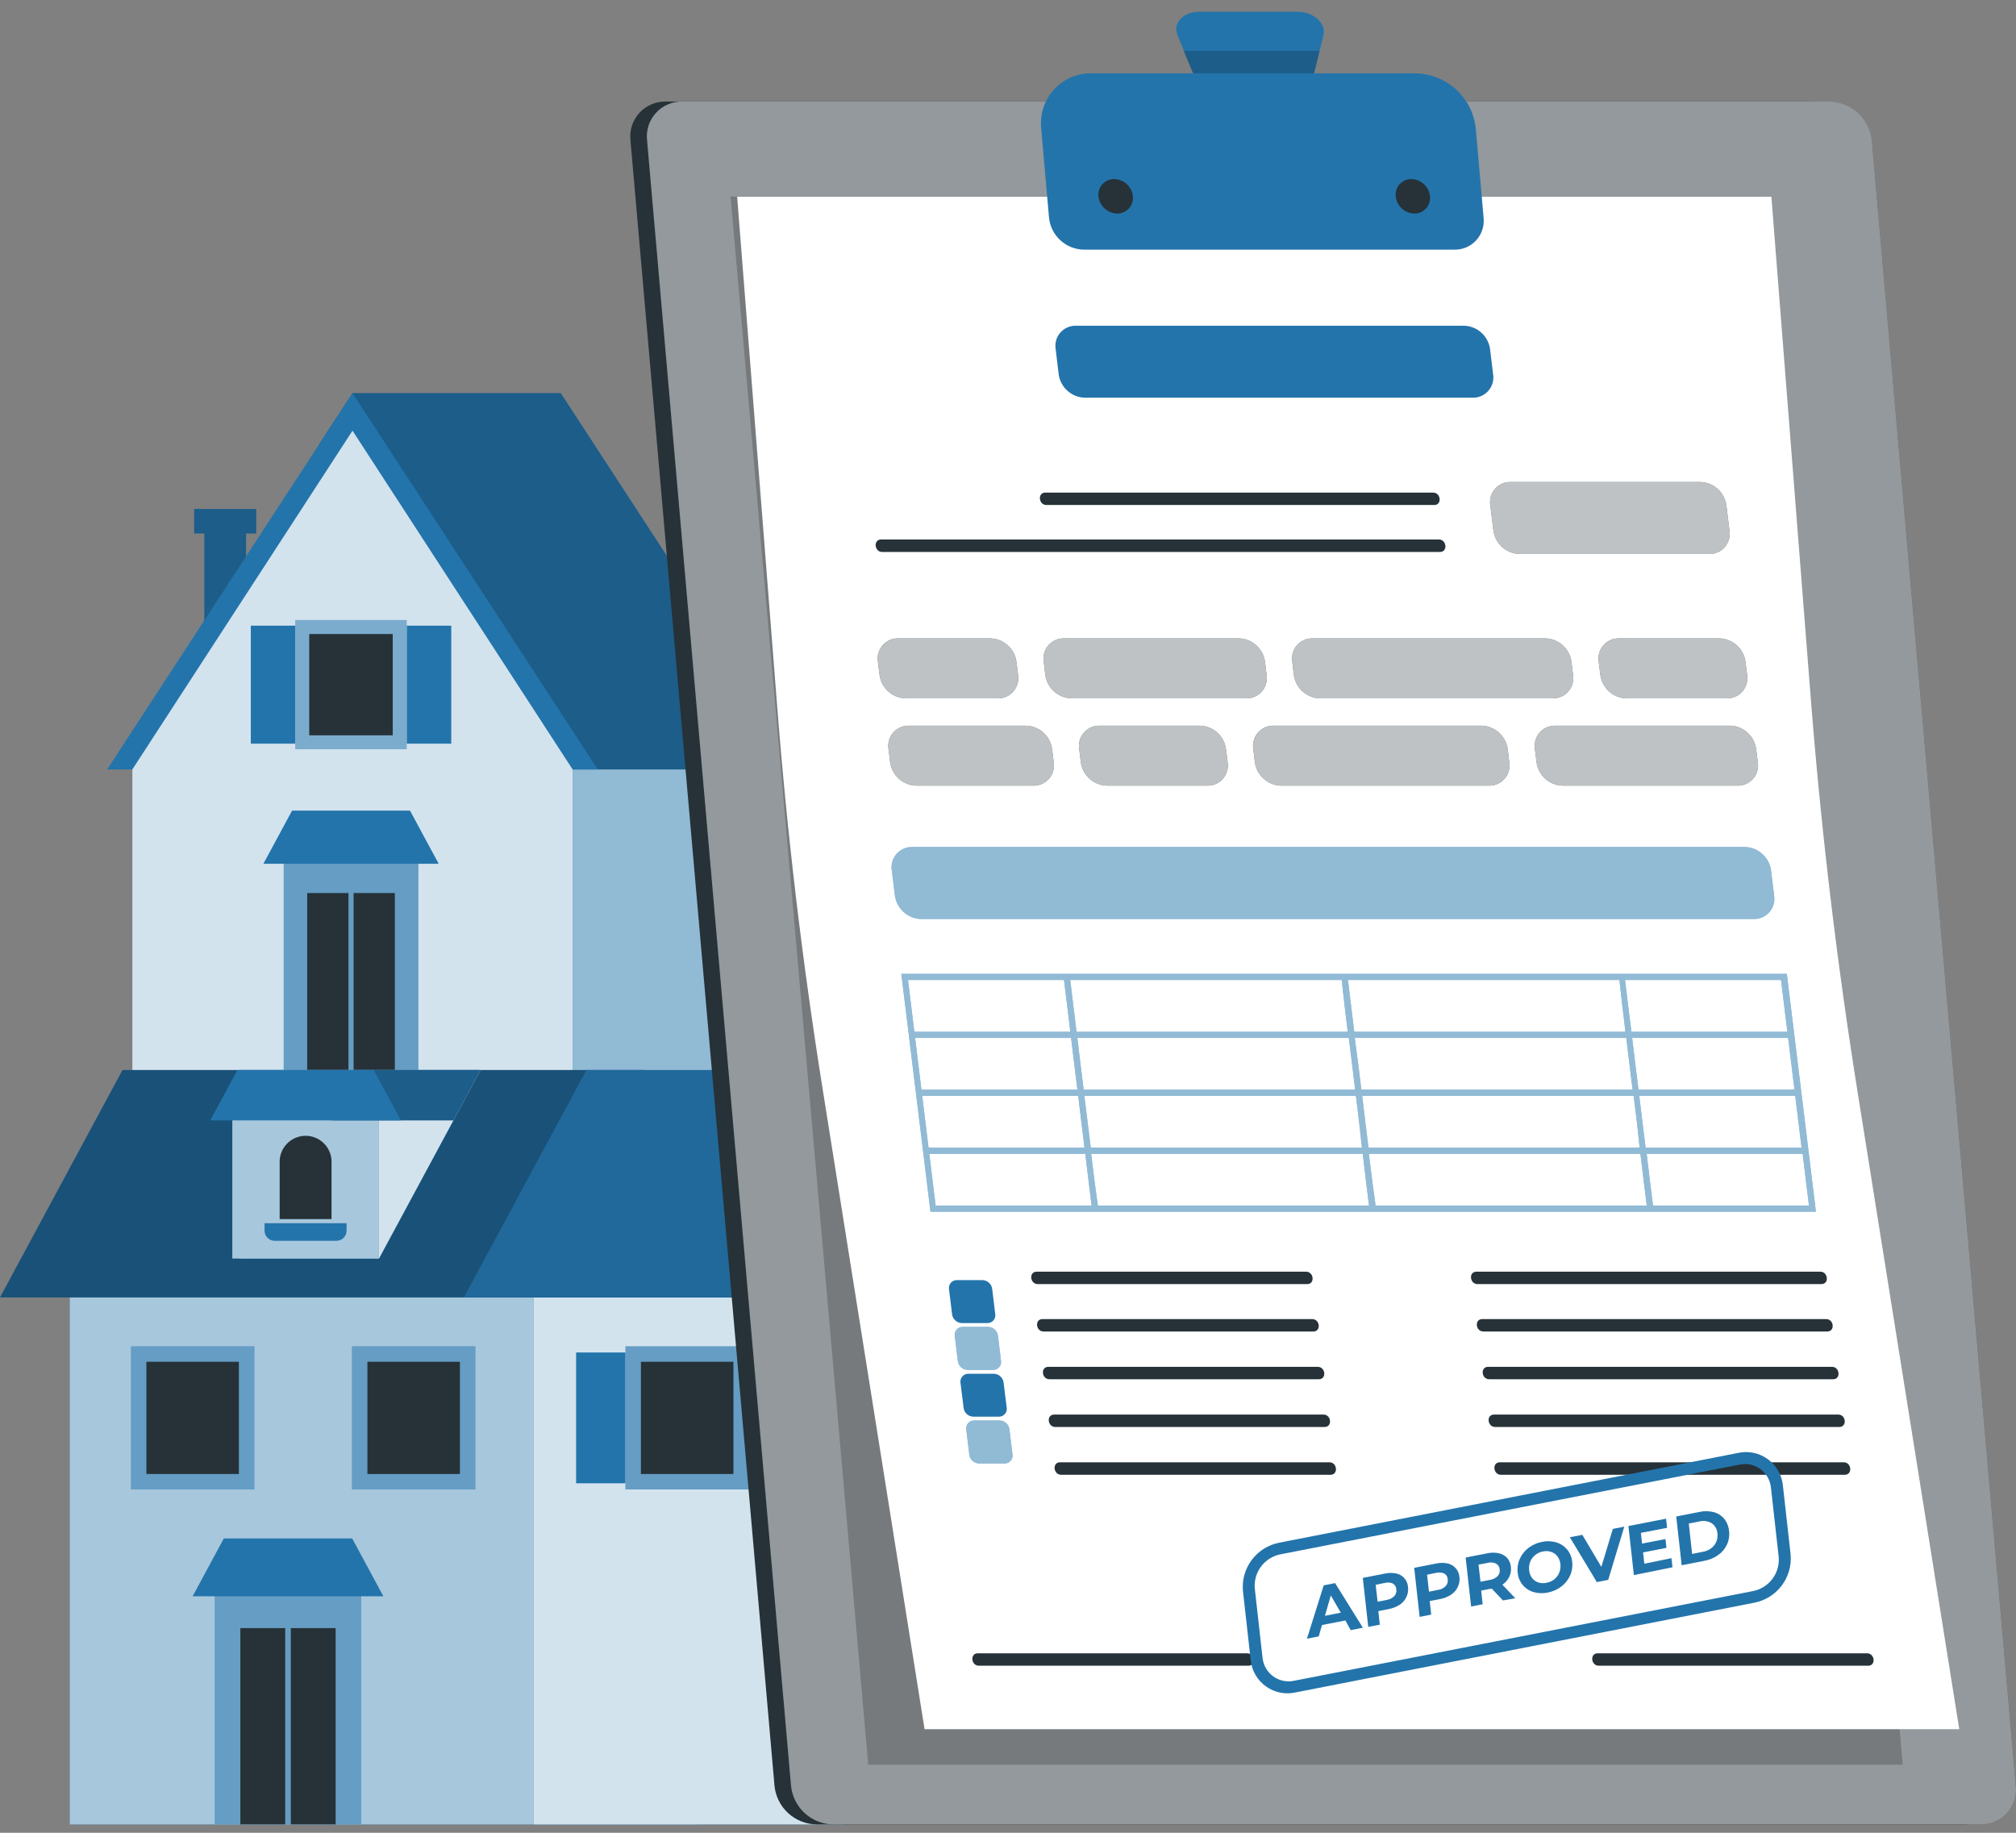 <svg width="132" height="120" viewBox="0 0 132 120" fill="none" xmlns="http://www.w3.org/2000/svg">
<rect x="0" y="0" width="132" height="120" fill="#808080" stroke="none"/>
<path d="M12.716 33.326H16.775V34.93H16.111V42.125H13.379V34.93H12.716V33.326Z" fill="#2374AB"/>
<g opacity="0.2">
<path d="M12.716 33.326H16.775V34.93H16.111V42.125H13.379V34.93H12.716V33.326Z" fill="black"/>
</g>
<path d="M36.715 28.199L51.131 50.377V70.277H16.999V50.377L36.715 28.199Z" fill="#2374AB"/>
<path opacity="0.5" d="M36.715 28.199L51.131 50.377V70.277H16.999V50.377L36.715 28.199Z" fill="white"/>
<path d="M20.885 29.103L23.081 25.738H36.715L52.781 50.377H39.141H20.885V29.103Z" fill="#2374AB"/>
<path opacity="0.2" d="M20.885 29.103L23.081 25.738H36.715L52.781 50.377H39.141H20.885V29.103Z" fill="black"/>
<path d="M39.141 50.377L23.081 25.738L7.016 50.377H39.141Z" fill="#2374AB"/>
<path d="M23.081 28.199L37.492 50.377V70.277H8.666V50.377L23.081 28.199Z" fill="#2374AB"/>
<path opacity="0.8" d="M23.081 28.199L37.492 50.377V70.277H8.666V50.377L23.081 28.199Z" fill="white"/>
<path d="M29.546 40.965H26.63V48.691H29.546V40.965Z" fill="#2374AB"/>
<path d="M19.337 40.965H16.422V48.691H19.337V40.965Z" fill="#2374AB"/>
<path d="M26.625 40.598H19.338V49.054H26.625V40.598Z" fill="#2374AB"/>
<path opacity="0.4" d="M26.625 40.598H19.338V49.054H26.625V40.598Z" fill="white"/>
<path d="M25.716 41.512H20.247V48.145H25.716V41.512Z" fill="#263238"/>
<path d="M18.577 70.277H27.391V56.05H18.577V70.277Z" fill="#2374AB"/>
<path opacity="0.3" d="M18.577 70.277H27.391V56.05H18.577V70.277Z" fill="white"/>
<path d="M19.124 53.073H26.845L28.724 56.556H17.245L19.124 53.073Z" fill="#2374AB"/>
<path d="M25.854 58.471H23.153V70.282H25.854V58.471Z" fill="#263238"/>
<path d="M22.816 58.471H20.114V70.282H22.816V58.471Z" fill="#263238"/>
<path d="M45.631 84.652H4.569V119.453H45.631V84.652Z" fill="#2374AB"/>
<path opacity="0.6" d="M45.631 84.652H4.569V119.453H45.631V84.652Z" fill="white"/>
<path d="M55.222 84.652H34.944V119.453H55.222V84.652Z" fill="#2374AB"/>
<path opacity="0.8" d="M55.222 84.652H34.944V119.453H55.222V84.652Z" fill="white"/>
<path d="M31.124 88.15H23.046V97.52H31.124V88.15Z" fill="#2374AB"/>
<path opacity="0.3" d="M31.124 88.15H23.046V97.52H31.124V88.15Z" fill="white"/>
<path d="M30.113 89.161H24.057V96.509H30.113V89.161Z" fill="#263238"/>
<path d="M40.954 88.553H37.722V97.117H40.954V88.553Z" fill="#2374AB"/>
<path d="M52.265 88.553H49.033V97.117H52.265V88.553Z" fill="#2374AB"/>
<path d="M49.033 88.15H40.954V97.52H49.033V88.15Z" fill="#2374AB"/>
<path opacity="0.3" d="M49.033 88.15H40.954V97.52H49.033V88.15Z" fill="white"/>
<path d="M48.022 89.161H41.965V96.509H48.022V89.161Z" fill="#263238"/>
<path d="M23.653 103.97H14.063V119.448H23.653V103.97Z" fill="#2374AB"/>
<path opacity="0.3" d="M23.653 103.97H14.063V119.448H23.653V103.97Z" fill="white"/>
<path d="M23.06 100.728H14.655L12.612 104.517H25.103L23.06 100.728Z" fill="#2374AB"/>
<path d="M18.674 106.6H15.738V119.448H18.674V106.6Z" fill="#263238"/>
<path d="M21.978 106.6H19.042V119.448H21.978V106.6Z" fill="#263238"/>
<path d="M50.207 84.948L42.185 70.058H8.022L-0 84.948H50.207Z" fill="#2374AB"/>
<path opacity="0.3" d="M50.207 84.948L42.185 70.058H8.022L-0 84.948H50.207Z" fill="black"/>
<path d="M59.797 84.948L51.775 70.058H38.396L30.373 84.948H59.797Z" fill="#2374AB"/>
<path opacity="0.1" d="M59.797 84.948L51.775 70.058H38.396L30.373 84.948H59.797Z" fill="black"/>
<path d="M15.677 82.4V70.058H31.466L24.817 82.4H15.677Z" fill="#2374AB"/>
<path opacity="0.8" d="M15.677 82.4V70.058H31.466L24.817 82.4H15.677Z" fill="white"/>
<path d="M15.212 82.4H24.802V72.81H15.212L15.212 82.4Z" fill="#2374AB"/>
<path opacity="0.6" d="M15.212 82.4H24.802V72.81H15.212L15.212 82.4Z" fill="white"/>
<path d="M22.029 81.241H17.985C17.809 81.241 17.64 81.171 17.516 81.046C17.391 80.922 17.321 80.753 17.321 80.577V80.092H22.693V80.577C22.693 80.753 22.623 80.922 22.499 81.046C22.374 81.171 22.206 81.241 22.029 81.241Z" fill="#2374AB"/>
<path d="M18.312 76.16C18.299 75.929 18.334 75.698 18.413 75.481C18.493 75.264 18.616 75.066 18.775 74.898C18.934 74.73 19.125 74.596 19.338 74.505C19.55 74.413 19.779 74.366 20.01 74.366C20.241 74.366 20.47 74.413 20.682 74.505C20.894 74.596 21.086 74.73 21.245 74.898C21.404 75.066 21.527 75.264 21.606 75.481C21.686 75.698 21.72 75.929 21.708 76.16V79.821H18.312V76.16Z" fill="#263238"/>
<path d="M21.702 73.356L23.485 70.058H31.466L29.689 73.356H21.702Z" fill="#2374AB"/>
<path opacity="0.2" d="M21.702 73.356L23.485 70.058H31.466L29.689 73.356H21.702Z" fill="black"/>
<path d="M24.47 70.058L26.252 73.356H13.761L15.544 70.058H24.47Z" fill="#2374AB"/>
<path d="M16.657 88.15H8.579V97.52H16.657V88.15Z" fill="#2374AB"/>
<path opacity="0.3" d="M16.657 88.15H8.579V97.52H16.657V88.15Z" fill="white"/>
<path d="M15.641 89.161H9.585V96.509H15.641V89.161Z" fill="#263238"/>
<path d="M53.468 119.453H128.601C128.924 119.458 129.245 119.394 129.542 119.265C129.838 119.137 130.104 118.947 130.322 118.708C130.54 118.469 130.704 118.186 130.805 117.879C130.905 117.572 130.939 117.246 130.904 116.925L121.472 9.177C121.404 8.493 121.087 7.858 120.581 7.392C120.076 6.926 119.417 6.662 118.73 6.649H43.582C43.259 6.644 42.938 6.708 42.642 6.837C42.345 6.965 42.079 7.155 41.861 7.394C41.644 7.633 41.479 7.916 41.379 8.223C41.278 8.53 41.244 8.855 41.279 9.177L50.711 116.925C50.78 117.612 51.099 118.249 51.608 118.715C52.116 119.181 52.779 119.444 53.468 119.453Z" fill="#263238"/>
<path d="M54.535 119.453H129.683C130.007 119.458 130.328 119.395 130.625 119.267C130.922 119.139 131.188 118.949 131.406 118.71C131.624 118.47 131.789 118.188 131.889 117.88C131.989 117.572 132.022 117.247 131.987 116.925L122.56 9.177C122.49 8.493 122.172 7.858 121.666 7.392C121.16 6.926 120.5 6.662 119.812 6.649H44.67C44.346 6.644 44.025 6.707 43.728 6.835C43.431 6.963 43.165 7.153 42.947 7.393C42.729 7.632 42.564 7.915 42.464 8.222C42.364 8.53 42.331 8.855 42.367 9.177L51.793 116.925C51.862 117.609 52.179 118.244 52.684 118.71C53.19 119.176 53.848 119.44 54.535 119.453Z" fill="#263238"/>
<path opacity="0.5" d="M54.535 119.453H129.683C130.007 119.458 130.328 119.395 130.625 119.267C130.922 119.139 131.188 118.949 131.406 118.71C131.624 118.47 131.789 118.188 131.889 117.88C131.989 117.572 132.022 117.247 131.987 116.925L122.56 9.177C122.49 8.493 122.172 7.858 121.666 7.392C121.16 6.926 120.5 6.662 119.812 6.649H44.67C44.346 6.644 44.025 6.707 43.728 6.835C43.431 6.963 43.165 7.153 42.947 7.393C42.729 7.632 42.564 7.915 42.464 8.222C42.364 8.53 42.331 8.855 42.367 9.177L51.793 116.925C51.862 117.609 52.179 118.244 52.684 118.71C53.19 119.176 53.848 119.44 54.535 119.453Z" fill="white"/>
<path opacity="0.2" d="M115.569 12.874L124.582 115.541H56.849L47.836 12.874H115.569Z" fill="black"/>
<path d="M115.984 12.879L118.583 45.985C119.264 54.568 120.285 63.112 121.647 71.62L128.285 113.218H60.537L53.898 71.518C52.536 63.024 51.524 54.489 50.86 45.914L48.266 12.879H115.984Z" fill="white"/>
<path d="M71.03 26.039H96.425C96.619 26.044 96.812 26.006 96.989 25.927C97.167 25.849 97.325 25.733 97.453 25.587C97.581 25.441 97.675 25.268 97.728 25.081C97.782 24.895 97.794 24.699 97.763 24.507L97.564 22.858C97.507 22.441 97.303 22.058 96.99 21.777C96.677 21.496 96.274 21.336 95.853 21.326H70.453C70.259 21.321 70.067 21.359 69.889 21.437C69.711 21.515 69.553 21.632 69.426 21.778C69.299 21.924 69.205 22.097 69.152 22.284C69.1 22.47 69.088 22.666 69.12 22.858L69.319 24.507C69.376 24.924 69.579 25.307 69.893 25.588C70.206 25.868 70.609 26.028 71.03 26.039Z" fill="#2374AB"/>
<path d="M60.306 60.171H114.829C115.023 60.176 115.216 60.138 115.393 60.059C115.571 59.981 115.729 59.865 115.856 59.718C115.983 59.572 116.077 59.4 116.13 59.213C116.182 59.026 116.193 58.83 116.162 58.639L115.963 56.989C115.906 56.572 115.703 56.19 115.389 55.909C115.076 55.628 114.673 55.468 114.252 55.457H59.729C59.535 55.453 59.343 55.491 59.165 55.569C58.987 55.647 58.829 55.763 58.701 55.91C58.574 56.056 58.48 56.228 58.426 56.415C58.373 56.602 58.361 56.798 58.392 56.989L58.596 58.639C58.653 59.056 58.856 59.439 59.169 59.719C59.483 60 59.886 60.16 60.306 60.171Z" fill="#2374AB"/>
<path opacity="0.5" d="M60.306 60.171H114.829C115.023 60.176 115.216 60.138 115.393 60.059C115.571 59.981 115.729 59.865 115.856 59.718C115.983 59.572 116.077 59.4 116.13 59.213C116.182 59.026 116.193 58.83 116.162 58.639L115.963 56.989C115.906 56.572 115.703 56.19 115.389 55.909C115.076 55.628 114.673 55.468 114.252 55.457H59.729C59.535 55.453 59.343 55.491 59.165 55.569C58.987 55.647 58.829 55.763 58.701 55.91C58.574 56.056 58.48 56.228 58.426 56.415C58.373 56.602 58.361 56.798 58.392 56.989L58.596 58.639C58.653 59.056 58.856 59.439 59.169 59.719C59.483 60 59.886 60.16 60.306 60.171Z" fill="white"/>
<path d="M93.908 33.065H68.513C68.002 33.065 67.921 32.253 68.441 32.253H93.836C94.347 32.253 94.434 33.065 93.908 33.065Z" fill="#263238"/>
<path d="M57.692 35.322H94.214C94.724 35.322 94.811 36.139 94.285 36.139H57.758C57.248 36.139 57.166 35.322 57.692 35.322Z" fill="#263238"/>
<path d="M99.509 36.272H111.903C112.097 36.277 112.29 36.239 112.467 36.16C112.645 36.082 112.803 35.966 112.931 35.82C113.059 35.674 113.153 35.501 113.206 35.314C113.26 35.128 113.272 34.932 113.241 34.74L113.036 33.091C112.981 32.673 112.778 32.29 112.464 32.009C112.15 31.728 111.747 31.568 111.326 31.559H98.917C98.722 31.553 98.529 31.59 98.351 31.668C98.173 31.746 98.014 31.863 97.886 32.009C97.758 32.155 97.665 32.328 97.612 32.515C97.558 32.702 97.547 32.899 97.579 33.091L97.783 34.74C97.841 35.16 98.046 35.544 98.363 35.825C98.679 36.106 99.086 36.265 99.509 36.272Z" fill="#263238"/>
<path opacity="0.7" d="M99.509 36.272H111.903C112.097 36.277 112.29 36.239 112.467 36.16C112.645 36.082 112.803 35.966 112.931 35.82C113.059 35.674 113.153 35.501 113.206 35.314C113.26 35.128 113.272 34.932 113.241 34.74L113.036 33.091C112.981 32.673 112.778 32.29 112.464 32.009C112.15 31.728 111.747 31.568 111.326 31.559H98.917C98.722 31.553 98.529 31.59 98.351 31.668C98.173 31.746 98.014 31.863 97.886 32.009C97.758 32.155 97.665 32.328 97.612 32.515C97.558 32.702 97.547 32.899 97.579 33.091L97.783 34.74C97.841 35.16 98.046 35.544 98.363 35.825C98.679 36.106 99.086 36.265 99.509 36.272Z" fill="white"/>
<path d="M106.496 45.724H113.057C113.251 45.729 113.444 45.691 113.622 45.613C113.8 45.535 113.958 45.418 114.086 45.272C114.213 45.126 114.307 44.953 114.361 44.767C114.414 44.58 114.426 44.384 114.395 44.192L114.288 43.329C114.232 42.913 114.03 42.53 113.718 42.249C113.405 41.968 113.003 41.808 112.583 41.797H106.015C105.821 41.792 105.628 41.829 105.45 41.907C105.272 41.985 105.113 42.101 104.985 42.248C104.857 42.394 104.763 42.567 104.71 42.754C104.657 42.941 104.646 43.138 104.678 43.329L104.785 44.192C104.842 44.609 105.045 44.992 105.358 45.273C105.672 45.554 106.075 45.714 106.496 45.724Z" fill="#263238"/>
<path d="M86.427 45.724H101.659C101.854 45.729 102.046 45.691 102.224 45.613C102.402 45.535 102.56 45.418 102.688 45.272C102.815 45.126 102.909 44.953 102.963 44.767C103.016 44.58 103.028 44.384 102.997 44.192L102.89 43.329C102.834 42.913 102.632 42.53 102.32 42.249C102.007 41.968 101.605 41.808 101.185 41.797H85.947C85.752 41.792 85.559 41.829 85.381 41.907C85.204 41.985 85.045 42.101 84.918 42.248C84.79 42.394 84.697 42.568 84.644 42.755C84.592 42.941 84.581 43.138 84.614 43.329L84.716 44.192C84.774 44.609 84.977 44.991 85.291 45.272C85.604 45.552 86.006 45.713 86.427 45.724Z" fill="#263238"/>
<path d="M70.153 45.724H81.596C81.79 45.728 81.982 45.69 82.16 45.611C82.337 45.533 82.495 45.416 82.622 45.27C82.75 45.124 82.844 44.952 82.898 44.766C82.952 44.58 82.964 44.384 82.934 44.192L82.827 43.329C82.771 42.912 82.568 42.529 82.254 42.248C81.941 41.967 81.537 41.807 81.116 41.797H69.678C69.483 41.792 69.29 41.829 69.112 41.907C68.934 41.985 68.775 42.101 68.647 42.248C68.519 42.394 68.425 42.567 68.372 42.754C68.319 42.941 68.308 43.138 68.34 43.329L68.442 44.192C68.501 44.608 68.704 44.99 69.017 45.271C69.331 45.551 69.733 45.712 70.153 45.724Z" fill="#263238"/>
<path d="M59.295 45.724H65.321C65.515 45.729 65.708 45.691 65.886 45.613C66.063 45.535 66.222 45.418 66.349 45.272C66.477 45.126 66.571 44.953 66.624 44.767C66.678 44.58 66.69 44.384 66.659 44.192L66.552 43.329C66.496 42.912 66.293 42.529 65.979 42.248C65.666 41.967 65.262 41.807 64.841 41.797H58.82C58.626 41.792 58.433 41.829 58.255 41.907C58.077 41.985 57.918 42.101 57.79 42.248C57.662 42.394 57.568 42.567 57.515 42.754C57.462 42.941 57.451 43.138 57.483 43.329L57.59 44.192C57.647 44.608 57.849 44.991 58.161 45.271C58.474 45.552 58.876 45.712 59.295 45.724Z" fill="#263238"/>
<path d="M102.318 51.439H113.756C113.951 51.444 114.144 51.407 114.322 51.329C114.5 51.251 114.659 51.135 114.787 50.988C114.915 50.842 115.008 50.669 115.062 50.482C115.115 50.295 115.126 50.098 115.094 49.907L114.987 49.044C114.93 48.628 114.728 48.245 114.415 47.965C114.103 47.684 113.701 47.523 113.281 47.512H101.838C101.643 47.507 101.451 47.545 101.273 47.623C101.095 47.701 100.937 47.818 100.809 47.964C100.682 48.11 100.588 48.283 100.534 48.469C100.481 48.656 100.469 48.852 100.5 49.044L100.607 49.907C100.663 50.324 100.866 50.708 101.179 50.988C101.493 51.269 101.897 51.429 102.318 51.439Z" fill="#263238"/>
<path d="M83.878 51.439H97.482C97.676 51.444 97.87 51.407 98.048 51.329C98.226 51.251 98.385 51.135 98.512 50.988C98.64 50.842 98.734 50.669 98.787 50.482C98.841 50.295 98.852 50.098 98.82 49.907L98.718 49.044C98.659 48.627 98.455 48.246 98.142 47.965C97.829 47.685 97.427 47.524 97.007 47.512H83.398C83.204 47.507 83.011 47.545 82.834 47.623C82.656 47.701 82.498 47.818 82.37 47.964C82.242 48.11 82.148 48.283 82.095 48.469C82.041 48.656 82.029 48.852 82.06 49.044L82.167 49.907C82.223 50.324 82.426 50.708 82.74 50.988C83.054 51.269 83.457 51.429 83.878 51.439Z" fill="#263238"/>
<path d="M72.48 51.439H79.042C79.236 51.444 79.43 51.407 79.608 51.329C79.786 51.251 79.945 51.135 80.073 50.988C80.2 50.842 80.294 50.669 80.347 50.482C80.401 50.295 80.412 50.098 80.38 49.907L80.273 49.044C80.216 48.627 80.013 48.244 79.699 47.963C79.386 47.682 78.983 47.522 78.562 47.512H72C71.806 47.507 71.613 47.545 71.436 47.623C71.258 47.701 71.1 47.818 70.972 47.964C70.844 48.11 70.75 48.283 70.697 48.469C70.643 48.656 70.632 48.852 70.662 49.044L70.769 49.907C70.825 50.324 71.028 50.708 71.342 50.988C71.656 51.269 72.059 51.429 72.48 51.439Z" fill="#263238"/>
<path d="M59.995 51.439H67.655C67.849 51.444 68.042 51.407 68.22 51.329C68.398 51.251 68.557 51.135 68.685 50.988C68.813 50.842 68.907 50.669 68.96 50.482C69.013 50.295 69.024 50.098 68.993 49.907L68.885 49.044C68.829 48.627 68.625 48.244 68.312 47.963C67.998 47.682 67.595 47.522 67.175 47.512H59.515C59.321 47.507 59.128 47.545 58.95 47.623C58.773 47.701 58.614 47.818 58.487 47.964C58.359 48.11 58.265 48.283 58.211 48.469C58.158 48.656 58.146 48.852 58.177 49.044L58.284 49.907C58.34 50.324 58.543 50.708 58.857 50.988C59.17 51.269 59.574 51.429 59.995 51.439Z" fill="#263238"/>
<g opacity="0.7">
<path d="M106.496 45.724H113.057C113.251 45.729 113.444 45.691 113.622 45.613C113.8 45.535 113.958 45.418 114.086 45.272C114.213 45.126 114.307 44.953 114.361 44.767C114.414 44.58 114.426 44.384 114.395 44.192L114.288 43.329C114.232 42.913 114.03 42.53 113.718 42.249C113.405 41.968 113.003 41.808 112.583 41.797H106.015C105.821 41.792 105.628 41.829 105.45 41.907C105.272 41.985 105.113 42.101 104.985 42.248C104.857 42.394 104.763 42.567 104.71 42.754C104.657 42.941 104.646 43.138 104.678 43.329L104.785 44.192C104.842 44.609 105.045 44.992 105.358 45.273C105.672 45.554 106.075 45.714 106.496 45.724Z" fill="white"/>
<path d="M86.427 45.724H101.659C101.854 45.729 102.046 45.691 102.224 45.613C102.402 45.535 102.56 45.418 102.688 45.272C102.815 45.126 102.909 44.953 102.963 44.767C103.016 44.58 103.028 44.384 102.997 44.192L102.89 43.329C102.834 42.913 102.632 42.53 102.32 42.249C102.007 41.968 101.605 41.808 101.185 41.797H85.947C85.752 41.792 85.559 41.829 85.381 41.907C85.204 41.985 85.045 42.101 84.918 42.248C84.79 42.394 84.697 42.568 84.644 42.755C84.592 42.941 84.581 43.138 84.614 43.329L84.716 44.192C84.774 44.609 84.977 44.991 85.291 45.272C85.604 45.552 86.006 45.713 86.427 45.724Z" fill="white"/>
<path d="M70.153 45.724H81.596C81.79 45.728 81.982 45.69 82.16 45.611C82.337 45.533 82.495 45.416 82.622 45.27C82.75 45.124 82.844 44.952 82.898 44.766C82.952 44.58 82.964 44.384 82.934 44.192L82.827 43.329C82.771 42.912 82.568 42.529 82.254 42.248C81.941 41.967 81.537 41.807 81.116 41.797H69.678C69.483 41.792 69.29 41.829 69.112 41.907C68.934 41.985 68.775 42.101 68.647 42.248C68.519 42.394 68.425 42.567 68.372 42.754C68.319 42.941 68.308 43.138 68.34 43.329L68.442 44.192C68.501 44.608 68.704 44.99 69.017 45.271C69.331 45.551 69.733 45.712 70.153 45.724Z" fill="white"/>
<path d="M59.295 45.724H65.321C65.515 45.729 65.708 45.691 65.886 45.613C66.063 45.535 66.222 45.418 66.349 45.272C66.477 45.126 66.571 44.953 66.624 44.767C66.678 44.58 66.69 44.384 66.659 44.192L66.552 43.329C66.496 42.912 66.293 42.529 65.979 42.248C65.666 41.967 65.262 41.807 64.841 41.797H58.82C58.626 41.792 58.433 41.829 58.255 41.907C58.077 41.985 57.918 42.101 57.79 42.248C57.662 42.394 57.568 42.567 57.515 42.754C57.462 42.941 57.451 43.138 57.483 43.329L57.59 44.192C57.647 44.608 57.849 44.991 58.161 45.271C58.474 45.552 58.876 45.712 59.295 45.724Z" fill="white"/>
<path d="M102.319 51.439H113.757C113.952 51.444 114.145 51.407 114.323 51.329C114.501 51.251 114.66 51.135 114.788 50.988C114.916 50.842 115.01 50.669 115.063 50.482C115.116 50.295 115.127 50.098 115.095 49.907L114.988 49.044C114.931 48.628 114.729 48.245 114.416 47.965C114.104 47.684 113.702 47.523 113.283 47.512H101.839C101.645 47.507 101.452 47.545 101.274 47.623C101.097 47.701 100.938 47.818 100.811 47.964C100.683 48.11 100.589 48.283 100.535 48.469C100.482 48.656 100.47 48.852 100.501 49.044L100.608 49.907C100.664 50.324 100.867 50.708 101.181 50.988C101.494 51.269 101.898 51.429 102.319 51.439Z" fill="white"/>
<path d="M83.879 51.439H97.483C97.677 51.444 97.87 51.407 98.048 51.329C98.226 51.251 98.385 51.135 98.513 50.988C98.641 50.842 98.735 50.669 98.788 50.482C98.841 50.295 98.852 50.098 98.82 49.907L98.718 49.044C98.659 48.627 98.456 48.246 98.142 47.965C97.829 47.685 97.427 47.524 97.008 47.512H83.399C83.204 47.507 83.012 47.545 82.834 47.623C82.656 47.701 82.498 47.818 82.37 47.964C82.243 48.11 82.149 48.283 82.095 48.469C82.042 48.656 82.03 48.852 82.061 49.044L82.168 49.907C82.224 50.324 82.427 50.708 82.74 50.988C83.054 51.269 83.458 51.429 83.879 51.439Z" fill="white"/>
<path d="M72.48 51.439H79.042C79.236 51.444 79.43 51.407 79.608 51.329C79.786 51.251 79.945 51.135 80.073 50.988C80.2 50.842 80.294 50.669 80.347 50.482C80.401 50.295 80.412 50.098 80.38 49.907L80.273 49.044C80.216 48.627 80.013 48.244 79.699 47.963C79.386 47.682 78.983 47.522 78.562 47.512H72C71.806 47.507 71.613 47.545 71.436 47.623C71.258 47.701 71.1 47.818 70.972 47.964C70.844 48.11 70.75 48.283 70.697 48.469C70.643 48.656 70.632 48.852 70.662 49.044L70.769 49.907C70.825 50.324 71.028 50.708 71.342 50.988C71.656 51.269 72.059 51.429 72.48 51.439Z" fill="white"/>
<path d="M59.995 51.439H67.655C67.849 51.444 68.042 51.407 68.22 51.329C68.398 51.251 68.557 51.135 68.685 50.988C68.813 50.842 68.907 50.669 68.96 50.482C69.013 50.295 69.024 50.098 68.993 49.907L68.885 49.044C68.829 48.627 68.625 48.244 68.312 47.963C67.998 47.682 67.595 47.522 67.175 47.512H59.515C59.321 47.507 59.128 47.545 58.95 47.623C58.773 47.701 58.614 47.818 58.487 47.964C58.359 48.11 58.265 48.283 58.211 48.469C58.158 48.656 58.146 48.852 58.177 49.044L58.284 49.907C58.34 50.324 58.543 50.708 58.857 50.988C59.17 51.269 59.574 51.429 59.995 51.439Z" fill="white"/>
</g>
<path d="M81.734 109.061H64.091C63.58 109.061 63.498 108.249 64.019 108.249H81.662C82.173 108.249 82.26 109.061 81.734 109.061Z" fill="#263238"/>
<path d="M122.321 109.061H104.678C104.167 109.061 104.085 108.249 104.606 108.249H122.249C122.76 108.249 122.847 109.061 122.321 109.061Z" fill="#263238"/>
<path d="M119.261 84.075H96.741C96.231 84.075 96.144 83.263 96.67 83.263H119.19C119.7 83.263 119.782 84.075 119.261 84.075Z" fill="#263238"/>
<path d="M97.053 86.367H119.573C120.084 86.367 120.165 87.179 119.644 87.179H97.124C96.614 87.179 96.527 86.367 97.053 86.367Z" fill="#263238"/>
<path d="M97.436 89.493H119.956C120.467 89.493 120.549 90.305 120.028 90.305H97.508C96.997 90.305 96.91 89.493 97.436 89.493Z" fill="#263238"/>
<path d="M97.819 92.618H120.365C120.875 92.618 120.957 93.43 120.431 93.43H97.896C97.385 93.43 97.298 92.618 97.824 92.618H97.819Z" fill="#263238"/>
<path d="M98.203 95.743H120.723C121.233 95.743 121.315 96.56 120.789 96.56H98.274C97.763 96.56 97.677 95.743 98.203 95.743Z" fill="#263238"/>
<path d="M85.589 84.075H67.946C67.435 84.075 67.354 83.263 67.874 83.263H85.518C86.028 83.263 86.115 84.075 85.589 84.075Z" fill="#263238"/>
<path d="M68.278 86.367H85.921C86.432 86.367 86.519 87.179 85.993 87.179H68.329C67.818 87.179 67.732 86.367 68.258 86.367H68.278Z" fill="#263238"/>
<path d="M68.641 89.493H86.284C86.795 89.493 86.877 90.305 86.356 90.305H68.713C68.202 90.305 68.115 89.493 68.641 89.493Z" fill="#263238"/>
<path d="M69.023 92.618H86.661C87.172 92.618 87.253 93.43 86.733 93.43H69.094C68.584 93.43 68.497 92.618 69.023 92.618Z" fill="#263238"/>
<path d="M69.406 95.743H87.049C87.56 95.743 87.641 96.56 87.12 96.56H69.477C68.967 96.56 68.88 95.743 69.406 95.743Z" fill="#263238"/>
<path d="M59.53 67.958L59.995 71.752L60.46 75.547L60.924 79.336H118.899L118.388 75.138L117.924 71.344L117.459 67.555L116.994 63.761H59.014L59.53 67.958ZM69.876 65.859L70.08 67.555H59.867L59.454 64.164H69.667L69.876 65.859ZM70.744 69.654L70.54 67.958H88.316L88.525 69.654L88.729 71.344H70.954L70.744 69.654ZM88.704 67.958H106.48L106.689 69.654L106.893 71.344H89.138L88.929 69.654L88.704 67.958ZM107.358 75.138H89.603L89.393 73.443L89.189 71.752H106.965L107.174 73.443L107.358 75.138ZM89.174 75.138H71.418L71.209 73.443L70.999 71.752H88.781L88.985 73.443L89.174 75.138ZM88.04 65.859L88.244 67.555H70.489L70.279 65.859L70.075 64.164H87.851L88.04 65.859ZM106.224 65.859L106.429 67.555H88.673L88.464 65.859L88.26 64.164H106.035L106.224 65.859ZM117.03 67.555H106.817L106.607 65.859L106.403 64.164H116.616L117.03 67.555ZM117.495 71.344H107.281L107.072 69.654L106.868 67.958H117.081L117.495 71.344ZM117.959 75.138H107.746L107.537 73.443L107.333 71.752H117.546L117.959 75.138ZM108.022 77.237L107.818 75.547H118.031L118.444 78.932H108.231L108.022 77.237ZM89.838 77.237L89.628 75.547H107.409L107.613 77.237L107.823 78.932H90.067L89.838 77.237ZM71.653 77.237L71.444 75.547H89.225L89.429 77.237L89.638 78.932H71.883L71.653 77.237ZM60.848 75.547H71.061L71.265 77.237L71.474 78.932H61.261L60.848 75.547ZM60.383 71.752H70.596L70.8 73.443L71.01 75.138H60.797L60.383 71.752ZM59.918 67.958H70.131L70.336 69.654L70.545 71.344H60.332L59.918 67.958Z" fill="#2374AB"/>
<path opacity="0.5" d="M59.53 67.958L59.995 71.752L60.46 75.547L60.924 79.336H118.899L118.388 75.138L117.924 71.344L117.459 67.555L116.994 63.761H59.014L59.53 67.958ZM69.876 65.859L70.08 67.555H59.867L59.454 64.164H69.667L69.876 65.859ZM70.744 69.654L70.54 67.958H88.316L88.525 69.654L88.729 71.344H70.954L70.744 69.654ZM88.704 67.958H106.48L106.689 69.654L106.893 71.344H89.138L88.929 69.654L88.704 67.958ZM107.358 75.138H89.603L89.393 73.443L89.189 71.752H106.965L107.174 73.443L107.358 75.138ZM89.174 75.138H71.418L71.209 73.443L70.999 71.752H88.781L88.985 73.443L89.174 75.138ZM88.04 65.859L88.244 67.555H70.489L70.279 65.859L70.075 64.164H87.851L88.04 65.859ZM106.224 65.859L106.429 67.555H88.673L88.464 65.859L88.26 64.164H106.035L106.224 65.859ZM117.03 67.555H106.817L106.607 65.859L106.403 64.164H116.616L117.03 67.555ZM117.495 71.344H107.281L107.072 69.654L106.868 67.958H117.081L117.495 71.344ZM117.959 75.138H107.746L107.537 73.443L107.333 71.752H117.546L117.959 75.138ZM108.022 77.237L107.818 75.547H118.031L118.444 78.932H108.231L108.022 77.237ZM89.838 77.237L89.628 75.547H107.409L107.613 77.237L107.823 78.932H90.067L89.838 77.237ZM71.653 77.237L71.444 75.547H89.225L89.429 77.237L89.638 78.932H71.883L71.653 77.237ZM60.848 75.547H71.061L71.265 77.237L71.474 78.932H61.261L60.848 75.547ZM60.383 71.752H70.596L70.8 73.443L71.01 75.138H60.797L60.383 71.752ZM59.918 67.958H70.131L70.336 69.654L70.545 71.344H60.332L59.918 67.958Z" fill="white"/>
<path d="M62.977 86.628H64.657C64.729 86.628 64.8 86.613 64.866 86.584C64.932 86.555 64.991 86.512 65.039 86.459C65.088 86.405 65.124 86.342 65.146 86.274C65.168 86.205 65.175 86.132 65.168 86.061L64.963 84.381C64.942 84.227 64.866 84.085 64.75 83.982C64.634 83.878 64.486 83.819 64.33 83.814H62.645C62.573 83.814 62.502 83.828 62.435 83.858C62.37 83.887 62.311 83.929 62.262 83.983C62.214 84.036 62.178 84.1 62.156 84.168C62.134 84.237 62.126 84.309 62.134 84.381L62.339 86.061C62.361 86.215 62.438 86.357 62.554 86.46C62.671 86.564 62.821 86.623 62.977 86.628Z" fill="#2374AB"/>
<path d="M63.35 89.692H65.035C65.107 89.692 65.178 89.677 65.244 89.648C65.31 89.619 65.369 89.576 65.417 89.523C65.466 89.469 65.502 89.406 65.524 89.338C65.546 89.269 65.553 89.197 65.545 89.125L65.341 87.445C65.318 87.29 65.242 87.149 65.125 87.045C65.008 86.942 64.859 86.882 64.703 86.878H63.023C62.951 86.877 62.879 86.892 62.813 86.921C62.748 86.951 62.688 86.993 62.64 87.047C62.592 87.1 62.556 87.163 62.534 87.232C62.511 87.301 62.504 87.373 62.512 87.445L62.716 89.125C62.738 89.279 62.813 89.42 62.929 89.524C63.045 89.628 63.194 89.687 63.35 89.692Z" fill="#2374AB"/>
<path d="M63.728 92.756H65.408C65.48 92.756 65.55 92.742 65.616 92.713C65.681 92.684 65.74 92.642 65.788 92.589C65.837 92.536 65.873 92.473 65.895 92.405C65.918 92.337 65.926 92.265 65.919 92.194L65.709 90.509C65.688 90.356 65.612 90.215 65.496 90.112C65.38 90.009 65.231 89.951 65.076 89.947H63.396C63.324 89.947 63.254 89.962 63.188 89.99C63.123 90.019 63.064 90.061 63.016 90.114C62.968 90.167 62.931 90.23 62.908 90.298C62.886 90.366 62.878 90.438 62.885 90.509L63.095 92.194C63.117 92.348 63.192 92.489 63.308 92.591C63.424 92.694 63.573 92.753 63.728 92.756Z" fill="#2374AB"/>
<path d="M64.106 95.82H65.786C65.858 95.82 65.929 95.805 65.995 95.776C66.061 95.747 66.12 95.704 66.168 95.651C66.217 95.597 66.253 95.534 66.275 95.466C66.297 95.397 66.305 95.324 66.297 95.253L66.092 93.573C66.071 93.418 65.994 93.276 65.877 93.172C65.76 93.068 65.61 93.009 65.454 93.006H63.774C63.702 93.005 63.631 93.02 63.565 93.049C63.499 93.079 63.44 93.121 63.392 93.175C63.343 93.228 63.307 93.291 63.285 93.36C63.263 93.429 63.255 93.501 63.263 93.573L63.468 95.253C63.49 95.407 63.567 95.549 63.684 95.652C63.8 95.756 63.95 95.815 64.106 95.82Z" fill="#2374AB"/>
<path opacity="0.5" d="M63.35 89.692H65.035C65.107 89.692 65.178 89.677 65.244 89.648C65.31 89.619 65.369 89.576 65.417 89.523C65.466 89.469 65.502 89.406 65.524 89.338C65.546 89.269 65.553 89.197 65.545 89.125L65.341 87.445C65.318 87.29 65.242 87.149 65.125 87.045C65.008 86.942 64.859 86.882 64.703 86.878H63.023C62.951 86.877 62.879 86.892 62.813 86.921C62.748 86.951 62.688 86.993 62.64 87.047C62.592 87.1 62.556 87.163 62.534 87.232C62.511 87.301 62.504 87.373 62.512 87.445L62.716 89.125C62.738 89.279 62.813 89.42 62.929 89.524C63.045 89.628 63.194 89.687 63.35 89.692Z" fill="white"/>
<path opacity="0.5" d="M64.106 95.82H65.786C65.858 95.82 65.929 95.805 65.995 95.776C66.061 95.747 66.12 95.704 66.168 95.651C66.217 95.597 66.253 95.534 66.275 95.466C66.297 95.397 66.305 95.324 66.297 95.253L66.092 93.573C66.071 93.418 65.994 93.276 65.877 93.172C65.76 93.068 65.61 93.009 65.454 93.006H63.774C63.702 93.005 63.631 93.02 63.565 93.049C63.499 93.079 63.44 93.121 63.392 93.175C63.343 93.228 63.307 93.291 63.285 93.36C63.263 93.429 63.255 93.501 63.263 93.573L63.468 95.253C63.49 95.407 63.567 95.549 63.684 95.652C63.8 95.756 63.95 95.815 64.106 95.82Z" fill="white"/>
<path d="M71.485 4.801H78.123L77.102 2.303C76.77 1.517 77.47 0.771 78.511 0.771H84.976C85.998 0.771 86.85 1.532 86.656 2.303L86.043 4.801H92.682C93.67 4.817 94.617 5.195 95.345 5.863C96.072 6.531 96.529 7.443 96.629 8.426L97.14 14.253C97.169 14.519 97.141 14.789 97.058 15.044C96.975 15.298 96.838 15.533 96.658 15.731C96.477 15.929 96.256 16.086 96.01 16.192C95.764 16.298 95.498 16.351 95.23 16.346H70.959C70.389 16.336 69.844 16.117 69.425 15.731C69.007 15.345 68.744 14.819 68.686 14.253L68.176 8.426C68.125 7.965 68.173 7.497 68.317 7.056C68.461 6.614 68.697 6.208 69.01 5.865C69.323 5.522 69.706 5.25 70.133 5.066C70.559 4.882 71.02 4.792 71.485 4.801Z" fill="#2374AB"/>
<path opacity="0.2" d="M86.043 4.801H78.112L77.494 3.33H86.405L86.043 4.801Z" fill="black"/>
<path d="M91.385 12.854C91.416 13.159 91.558 13.442 91.784 13.65C92.009 13.858 92.303 13.976 92.61 13.982C92.754 13.983 92.896 13.954 93.028 13.896C93.159 13.838 93.277 13.753 93.373 13.646C93.47 13.54 93.543 13.414 93.587 13.277C93.632 13.141 93.647 12.996 93.632 12.854C93.6 12.548 93.459 12.265 93.233 12.057C93.007 11.849 92.713 11.731 92.406 11.725C92.263 11.724 92.12 11.754 91.989 11.812C91.857 11.87 91.74 11.955 91.643 12.061C91.547 12.168 91.474 12.293 91.43 12.43C91.385 12.566 91.37 12.711 91.385 12.854Z" fill="#263238"/>
<path d="M71.924 12.854C71.956 13.159 72.099 13.443 72.326 13.651C72.552 13.859 72.847 13.976 73.154 13.982C73.298 13.983 73.44 13.954 73.572 13.896C73.703 13.838 73.821 13.753 73.917 13.646C74.014 13.54 74.087 13.414 74.131 13.277C74.176 13.141 74.191 12.996 74.176 12.854C74.146 12.548 74.004 12.264 73.778 12.056C73.552 11.848 73.257 11.73 72.95 11.725C72.806 11.724 72.663 11.753 72.531 11.81C72.399 11.868 72.281 11.953 72.184 12.059C72.087 12.166 72.014 12.292 71.969 12.429C71.924 12.566 71.909 12.71 71.924 12.854Z" fill="#263238"/>
<path d="M114.87 104.935L84.844 110.807C84.51 110.884 84.164 110.89 83.828 110.823C83.493 110.757 83.175 110.62 82.896 110.422C82.617 110.223 82.383 109.968 82.21 109.673C82.037 109.378 81.929 109.049 81.892 108.709L81.381 104.143C81.322 103.421 81.531 102.702 81.968 102.124C82.405 101.546 83.04 101.148 83.751 101.008L113.777 95.135C114.111 95.058 114.457 95.053 114.793 95.119C115.129 95.186 115.448 95.323 115.727 95.521C116.006 95.719 116.24 95.974 116.414 96.27C116.588 96.565 116.697 96.894 116.734 97.234L117.245 101.799C117.303 102.523 117.094 103.242 116.656 103.82C116.218 104.399 115.582 104.795 114.87 104.935ZM83.838 101.769C83.334 101.869 82.884 102.15 82.575 102.56C82.265 102.969 82.116 103.478 82.157 103.99L82.668 108.555C82.694 108.797 82.772 109.03 82.894 109.239C83.017 109.448 83.183 109.629 83.381 109.769C83.579 109.91 83.804 110.007 84.042 110.053C84.28 110.1 84.525 110.096 84.762 110.041L114.783 104.174C115.288 104.074 115.738 103.792 116.048 103.381C116.358 102.971 116.506 102.46 116.463 101.948L115.953 97.382C115.926 97.142 115.85 96.909 115.727 96.701C115.604 96.492 115.439 96.312 115.242 96.172C115.044 96.032 114.819 95.936 114.582 95.889C114.344 95.842 114.1 95.847 113.864 95.901L83.838 101.769Z" fill="#2374AB"/>
<path d="M88.091 106.099L86.559 106.396L86.345 107.141L85.573 107.294L86.671 103.801L87.417 103.653L89.235 106.574L88.438 106.733L88.091 106.099ZM87.79 105.589L87.136 104.46L86.753 105.793L87.79 105.589Z" fill="#2374AB"/>
<path d="M91.411 103.02C91.622 103.061 91.813 103.171 91.954 103.333C92.096 103.495 92.179 103.699 92.192 103.913C92.22 104.135 92.183 104.361 92.085 104.562C91.99 104.772 91.835 104.949 91.641 105.073C91.415 105.215 91.163 105.313 90.9 105.359L90.247 105.486L90.344 106.375L89.588 106.518L89.231 103.311L90.645 103.035C90.896 102.976 91.157 102.971 91.411 103.02ZM91.293 104.506C91.347 104.446 91.387 104.376 91.41 104.299C91.433 104.222 91.439 104.141 91.426 104.061C91.424 103.985 91.402 103.91 91.363 103.844C91.323 103.777 91.268 103.722 91.202 103.684C91.042 103.61 90.861 103.594 90.691 103.638L90.073 103.76L90.201 104.873L90.814 104.751C90.997 104.723 91.165 104.635 91.293 104.501V104.506Z" fill="#2374AB"/>
<path d="M94.776 102.361C94.983 102.407 95.17 102.516 95.312 102.673C95.456 102.834 95.542 103.039 95.558 103.255C95.585 103.477 95.548 103.702 95.45 103.903C95.355 104.113 95.2 104.29 95.006 104.414C94.783 104.558 94.532 104.655 94.271 104.7L93.612 104.828L93.709 105.716L92.953 105.864L92.596 102.652L94.01 102.376C94.262 102.318 94.523 102.312 94.776 102.361ZM94.659 103.847C94.713 103.788 94.753 103.717 94.776 103.64C94.799 103.563 94.804 103.482 94.791 103.403C94.789 103.326 94.767 103.251 94.728 103.185C94.689 103.119 94.633 103.064 94.567 103.025C94.406 102.954 94.227 102.938 94.056 102.979L93.438 103.102L93.566 104.215L94.179 104.092C94.362 104.066 94.531 103.98 94.659 103.847Z" fill="#2374AB"/>
<path d="M98.406 104.787L97.676 104.015H97.635L96.981 104.143L97.079 105.037L96.323 105.185L95.965 101.978L97.38 101.702C97.633 101.644 97.897 101.644 98.151 101.702C98.357 101.747 98.544 101.854 98.687 102.009C98.826 102.173 98.91 102.376 98.927 102.591C98.955 102.814 98.918 103.041 98.82 103.244C98.72 103.453 98.565 103.63 98.371 103.755L99.213 104.644L98.406 104.787ZM97.936 102.366C97.776 102.295 97.596 102.28 97.426 102.325L96.808 102.443L96.936 103.561L97.548 103.444C97.742 103.42 97.922 103.332 98.059 103.193C98.115 103.135 98.156 103.064 98.179 102.987C98.202 102.91 98.206 102.828 98.192 102.749C98.187 102.668 98.16 102.589 98.114 102.522C98.068 102.455 98.005 102.401 97.931 102.366H97.936Z" fill="#2374AB"/>
<path d="M100.393 104.235C100.114 104.149 99.868 103.982 99.686 103.754C99.504 103.526 99.394 103.249 99.372 102.959C99.335 102.654 99.382 102.345 99.51 102.065C99.636 101.781 99.833 101.533 100.081 101.345C100.345 101.146 100.651 101.012 100.975 100.952C101.285 100.886 101.606 100.898 101.91 100.988C102.185 101.073 102.429 101.236 102.614 101.457C102.802 101.687 102.916 101.968 102.941 102.264C102.978 102.569 102.93 102.878 102.803 103.158C102.674 103.441 102.478 103.688 102.231 103.878C101.969 104.076 101.665 104.21 101.343 104.271C101.028 104.339 100.702 104.327 100.393 104.235ZM101.772 103.403C101.914 103.288 102.024 103.138 102.093 102.969C102.165 102.793 102.192 102.601 102.17 102.412C102.153 102.228 102.086 102.051 101.976 101.902C101.873 101.767 101.733 101.665 101.573 101.611C101.398 101.552 101.211 101.541 101.031 101.58C100.844 101.615 100.669 101.696 100.521 101.815C100.376 101.928 100.263 102.078 100.194 102.249C100.123 102.426 100.099 102.617 100.122 102.806C100.138 102.99 100.203 103.166 100.311 103.316C100.416 103.452 100.558 103.553 100.72 103.607C100.884 103.662 101.06 103.673 101.23 103.638C101.428 103.608 101.615 103.527 101.772 103.403Z" fill="#2374AB"/>
<path d="M106.352 99.956L105.301 103.439L104.555 103.587L102.788 100.651L103.605 100.492L104.851 102.591L105.602 100.104L106.352 99.956Z" fill="#2374AB"/>
<path d="M109.441 102.019L109.508 102.616L106.98 103.127L106.622 99.915L109.089 99.435L109.155 100.033L107.439 100.364L107.516 101.064L109.048 100.768L109.114 101.345L107.582 101.641L107.664 102.382L109.441 102.019Z" fill="#2374AB"/>
<path d="M109.753 99.292L111.234 99.001C111.549 98.925 111.878 98.925 112.194 99.001C112.466 99.072 112.711 99.225 112.893 99.44C113.076 99.668 113.186 99.946 113.21 100.237C113.25 100.54 113.204 100.848 113.077 101.125C112.952 101.401 112.754 101.638 112.505 101.81C112.233 102.005 111.921 102.136 111.591 102.193L110.11 102.484L109.753 99.292ZM111.484 101.605C111.777 101.562 112.044 101.413 112.234 101.187C112.321 101.077 112.385 100.95 112.421 100.815C112.458 100.68 112.468 100.539 112.449 100.4C112.441 100.268 112.404 100.139 112.339 100.023C112.275 99.907 112.185 99.807 112.076 99.731C111.955 99.66 111.821 99.613 111.681 99.594C111.542 99.574 111.4 99.583 111.264 99.619L110.575 99.752L110.794 101.743L111.484 101.605Z" fill="#2374AB"/>
</svg>
